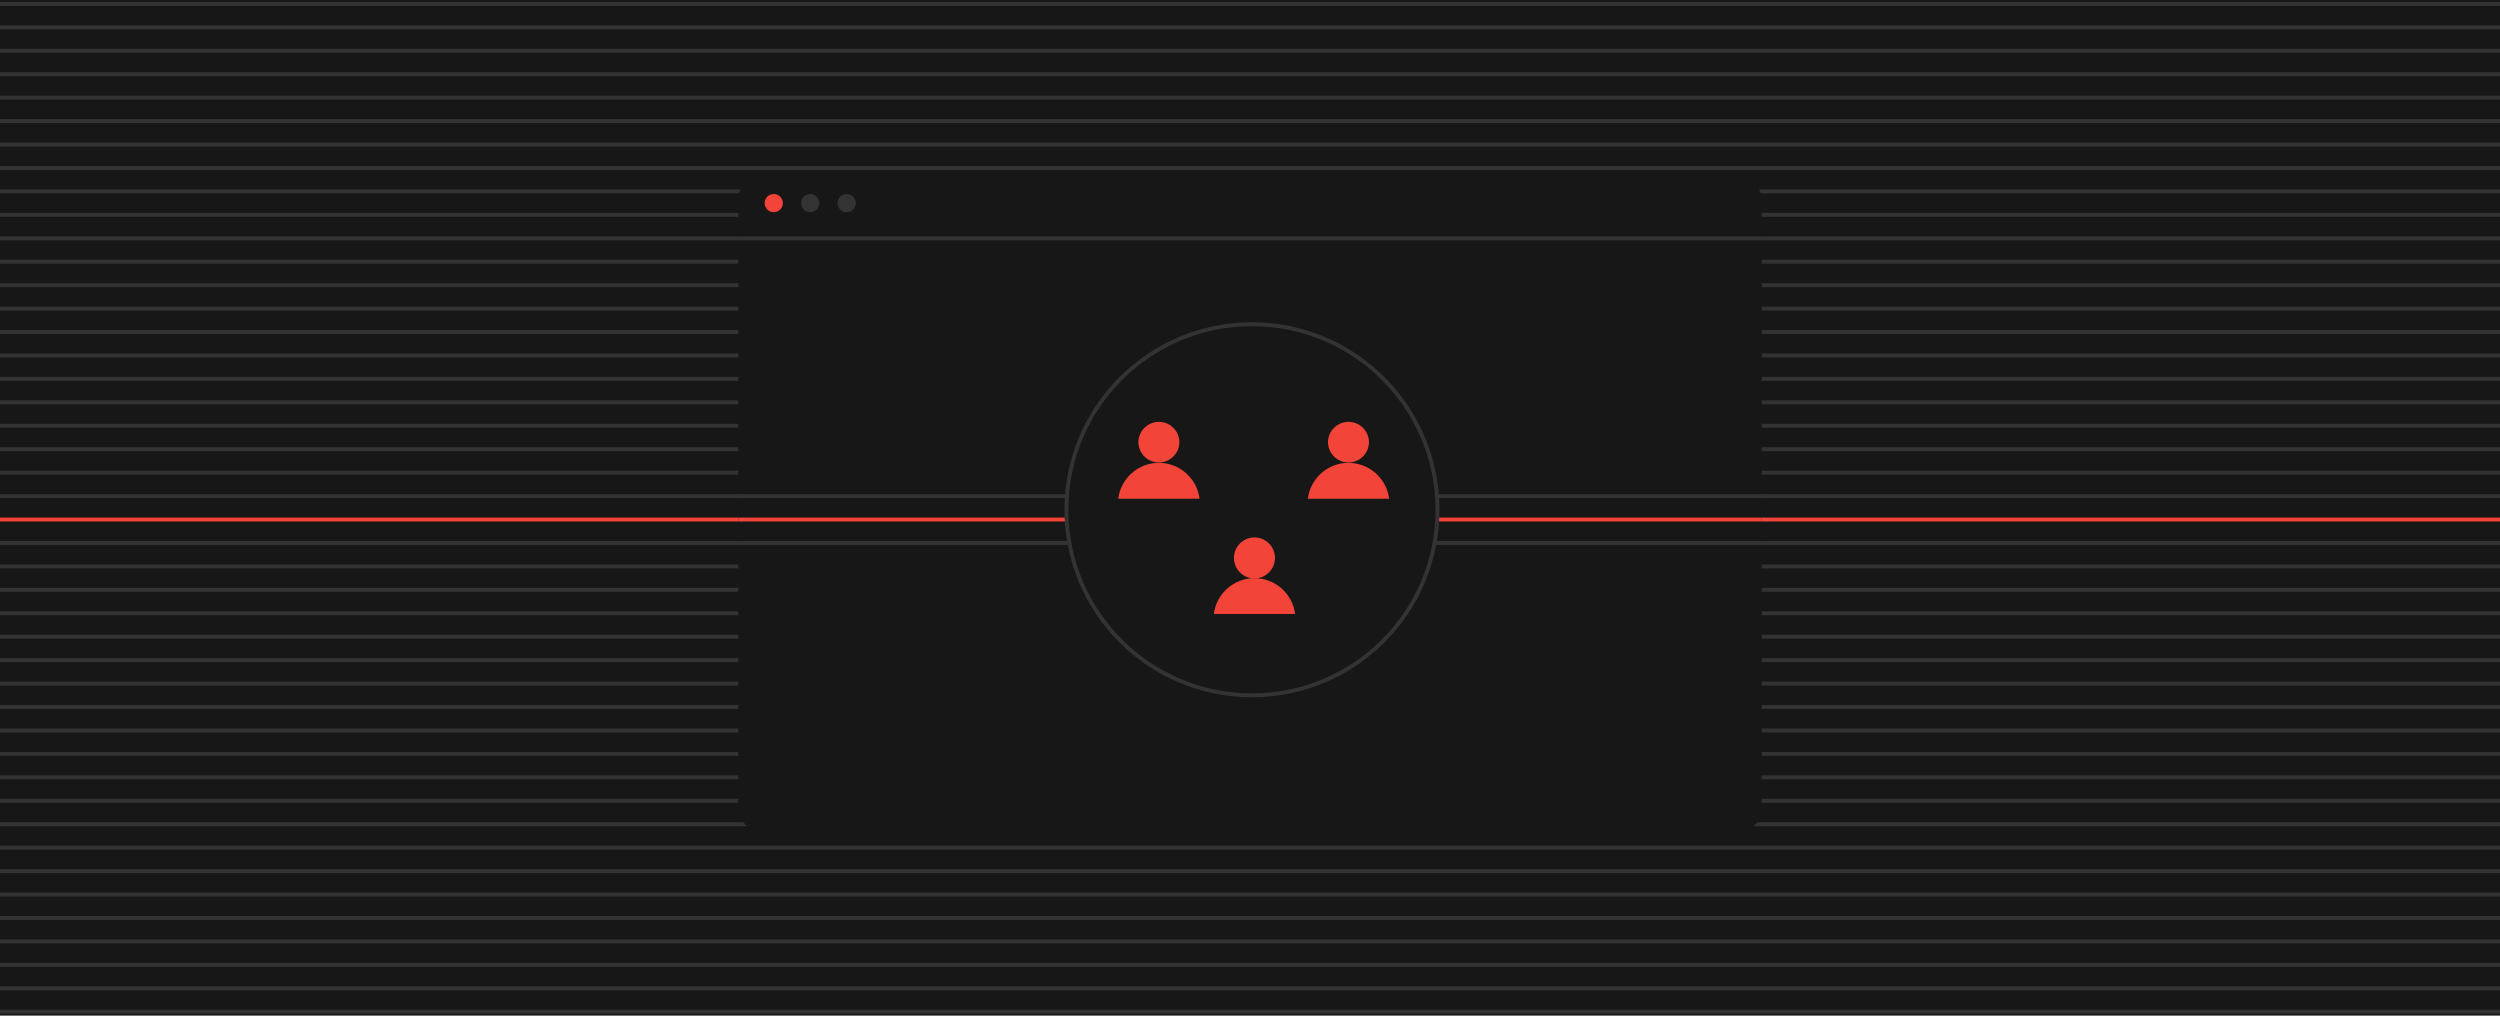 <svg width="640" height="260" fill="none" xmlns="http://www.w3.org/2000/svg"><path fill="#171717" d="M0 0h640v260H0z"/><path d="M0 1h640M0 7h640M0 13h640M0 19h640M0 25h640M0 31h640M0 37h640M0 43h640M0 49h640M0 55h640M0 61h640M0 67h640M0 73h640M0 79h640M0 85h640M0 91h640M0 97h640M0 103h640M0 109h640M0 115h640M0 121h640M0 127h640" stroke="#333" stroke-miterlimit="10"/><path d="M0 133h640" stroke="#F24438" stroke-miterlimit="10"/><path d="M0 139h640M0 145h640M0 151h640M0 157h640M0 163h640M0 169h640M0 175h640M0 181h640M0 187h640M0 193h640M0 199h640M0 205h640M0 211h640M0 217h640M0 223h640M0 229h640M0 235h640M0 241h640M0 247h640M0 253h640M0 259h640" stroke="#333" stroke-miterlimit="10"/><rect x="189" y="45" width="262" height="168" rx="6" fill="#171717"/><path d="M189 127h85M451 127h-84" stroke="#333" stroke-miterlimit="10"/><path d="M189 133h85M451 133h-84" stroke="#F24438" stroke-miterlimit="10"/><path d="M189 139h85M451 139h-84" stroke="#333" stroke-miterlimit="10"/><circle cx="198.083" cy="51.997" r="2.333" fill="#F24438"/><circle cx="207.417" cy="51.997" r="2.333" fill="#333"/><circle cx="216.75" cy="51.997" r="2.333" fill="#333"/><path d="M451 61H189" stroke="#333"/><circle cx="320.5" cy="130.5" r="47.5" fill="#171717" stroke="#333" stroke-miterlimit="10"/><path d="M350.458 113.247a5.248 5.248 0 0 1-10.494 0 5.247 5.247 0 1 1 10.494 0z" fill="#F24438"/><path d="M355.612 127.676c-.643-5.169-5.063-9.182-10.402-9.182-5.338 0-9.759 4.013-10.401 9.182h20.803zM301.924 113.247a5.248 5.248 0 0 1-10.494 0 5.247 5.247 0 1 1 10.494 0z" fill="#F24438"/><path d="M307.078 127.676c-.643-5.169-5.063-9.182-10.402-9.182-5.338 0-9.759 4.013-10.401 9.182h20.803zM326.39 142.759a5.247 5.247 0 1 1-10.493 0 5.247 5.247 0 0 1 10.493 0z" fill="#F24438"/><path d="M331.545 157.188c-.643-5.168-5.063-9.182-10.402-9.182-5.339 0-9.759 4.014-10.402 9.182h20.804z" fill="#F24438"/></svg>